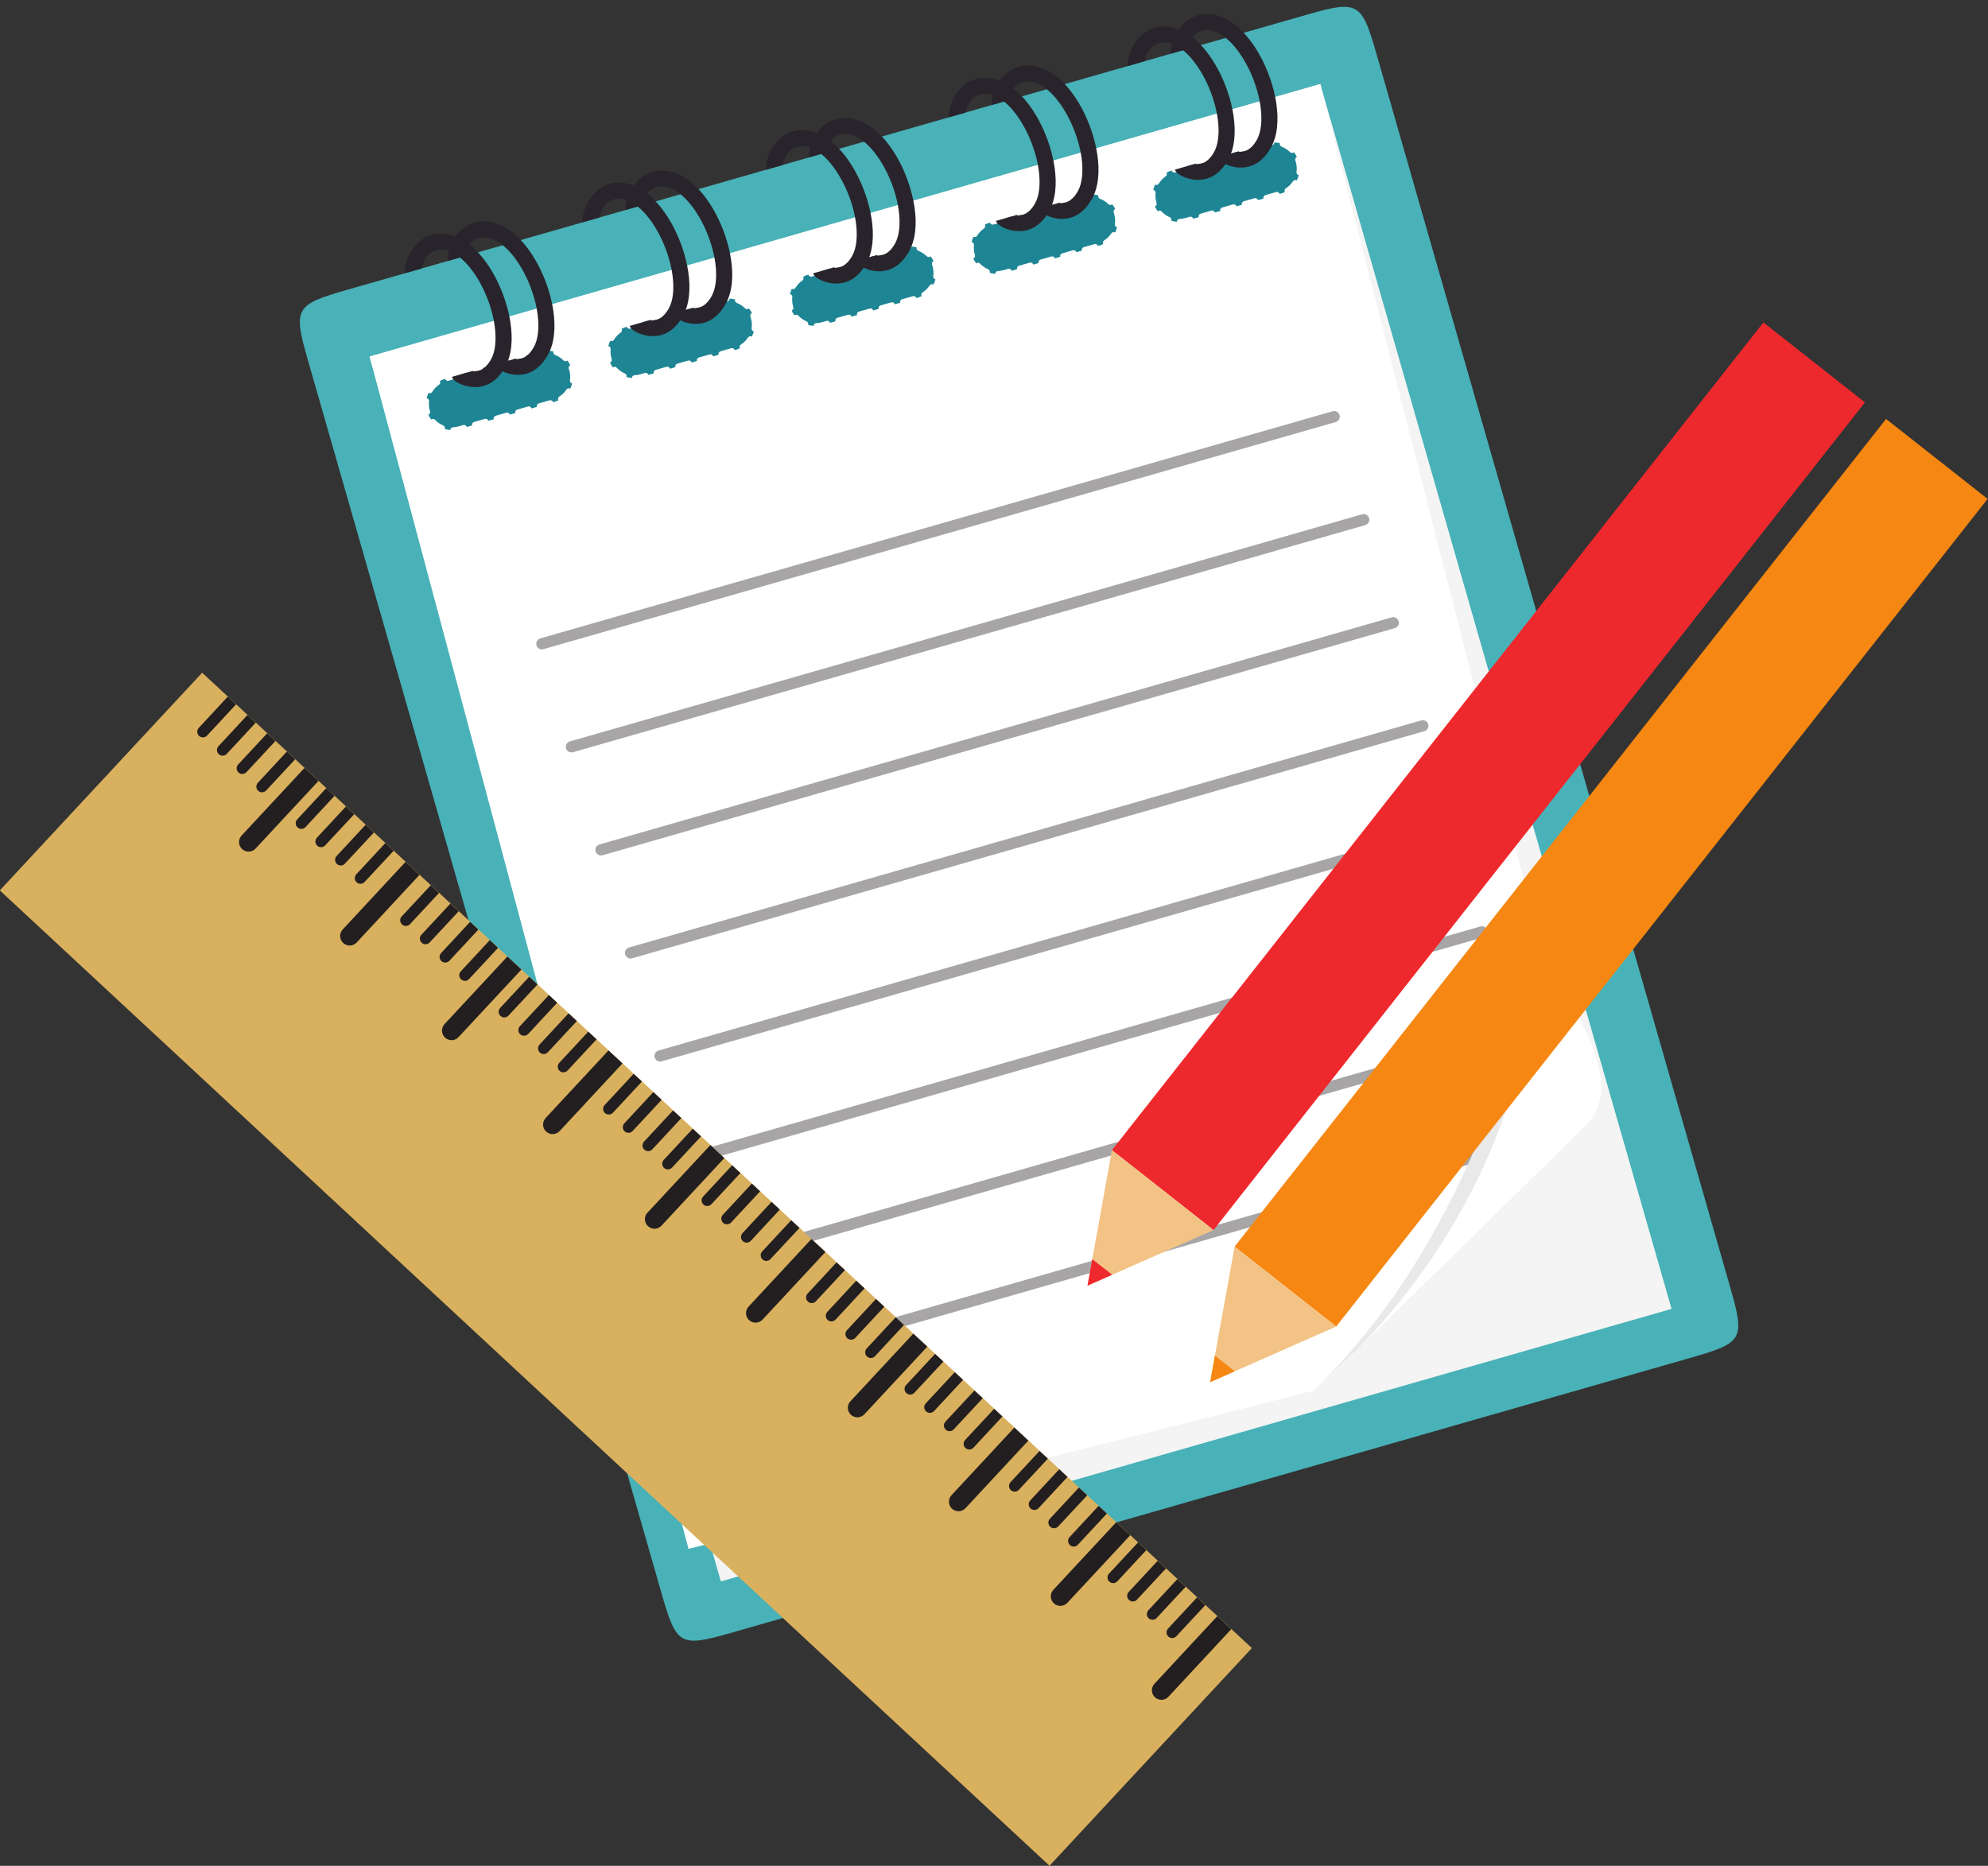 <?xml version="1.0" encoding="UTF-8"?><svg xmlns="http://www.w3.org/2000/svg" xmlns:xlink="http://www.w3.org/1999/xlink" height="332.4" preserveAspectRatio="xMidYMid meet" version="1.0" viewBox="35.6 45.8 354.1 332.4" width="354.1" zoomAndPan="magnify"><rect x="35.6" y="45.8" width="354.1" height="332.4" fill="#333333" stroke="none"/><g><g><path d="M 343.809 275.23 C 346.426 284.355 346.059 285.02 336.938 287.633 L 165.875 336.68 C 156.754 339.293 156.094 338.93 153.477 329.805 L 90.418 109.871 C 87.801 100.746 88.168 100.09 97.289 97.473 L 268.352 48.426 C 277.473 45.812 278.137 46.176 280.75 55.301 L 343.809 275.23" fill="#48b2b8"/></g><g><path d="M 333.336 278.98 L 164 327.531 L 101.434 109.32 L 270.77 60.77 L 333.336 278.98" fill="#f4f4f4"/></g><g><path d="M 318.168 246.207 L 269.637 293.52 L 158.238 321.73 L 101.434 109.32 L 270.77 60.77 L 318.168 246.207" fill="#fff"/></g><g><path d="M 137.484 111.648 C 138.195 114.117 136.766 116.695 134.297 117.406 L 117.43 122.238 C 114.961 122.945 112.383 121.52 111.672 119.051 C 110.965 116.574 112.395 114 114.863 113.289 L 131.73 108.453 C 134.199 107.746 136.777 109.176 137.484 111.648" fill="#1e8594"/></g><g><path d="M 136.484 115.207 C 136.164 115.699 135.734 116.129 135.223 116.449 C 134.988 116.594 134.918 116.902 135.066 117.137 C 135.211 117.371 135.52 117.441 135.754 117.297 C 136.391 116.895 136.922 116.367 137.324 115.754 C 137.473 115.523 137.41 115.215 137.18 115.062 C 136.945 114.91 136.637 114.977 136.484 115.207 Z M 133.496 117.113 L 131.574 117.664 C 131.309 117.742 131.156 118.02 131.23 118.285 C 131.309 118.551 131.586 118.703 131.848 118.629 L 133.773 118.074 C 134.035 118 134.191 117.723 134.113 117.457 C 134.039 117.191 133.762 117.039 133.496 117.113 Z M 129.652 118.219 L 127.727 118.77 C 127.465 118.844 127.309 119.121 127.387 119.387 C 127.461 119.652 127.738 119.805 128.004 119.73 L 129.926 119.18 C 130.191 119.102 130.344 118.824 130.27 118.559 C 130.191 118.293 129.914 118.141 129.652 118.219 Z M 125.805 119.32 L 123.883 119.871 C 123.617 119.945 123.465 120.223 123.539 120.488 C 123.617 120.754 123.895 120.906 124.16 120.832 L 126.082 120.281 C 126.348 120.203 126.5 119.926 126.426 119.66 C 126.348 119.395 126.07 119.242 125.805 119.32 Z M 121.961 120.422 L 120.039 120.973 C 119.773 121.047 119.617 121.324 119.695 121.59 C 119.77 121.855 120.047 122.012 120.312 121.934 L 122.234 121.383 C 122.504 121.305 122.656 121.027 122.578 120.766 C 122.504 120.5 122.227 120.344 121.961 120.422 Z M 118.113 121.523 L 117.293 121.758 C 116.957 121.855 116.621 121.906 116.285 121.918 C 116.012 121.926 115.793 122.156 115.805 122.434 C 115.812 122.711 116.043 122.926 116.32 122.918 C 116.734 122.902 117.152 122.84 117.566 122.723 L 118.391 122.484 C 118.656 122.41 118.809 122.133 118.734 121.867 C 118.656 121.602 118.383 121.449 118.117 121.523 Z M 114.543 121.598 C 113.996 121.367 113.5 121.023 113.094 120.582 C 112.906 120.379 112.59 120.367 112.387 120.555 C 112.184 120.742 112.172 121.059 112.359 121.262 C 112.863 121.809 113.48 122.234 114.156 122.52 C 114.414 122.629 114.707 122.508 114.812 122.254 C 114.918 121.996 114.801 121.703 114.543 121.598 Z M 112.199 119.055 L 112.152 118.91 C 112.043 118.527 111.992 118.141 111.992 117.762 C 111.992 117.605 112 117.449 112.02 117.293 C 112.051 117.02 111.852 116.77 111.578 116.738 C 111.305 116.707 111.055 116.906 111.023 117.18 C 111.004 117.371 110.992 117.566 110.992 117.762 C 110.992 118.234 111.055 118.711 111.191 119.188 L 111.246 119.363 C 111.332 119.629 111.613 119.77 111.879 119.688 C 112.141 119.602 112.281 119.316 112.199 119.055 Z M 112.59 115.617 C 112.895 115.109 113.309 114.668 113.809 114.328 C 114.035 114.176 114.094 113.863 113.938 113.637 C 113.785 113.406 113.473 113.348 113.246 113.504 C 112.625 113.926 112.113 114.473 111.734 115.102 C 111.594 115.336 111.668 115.645 111.906 115.785 C 112.141 115.93 112.449 115.852 112.59 115.617 Z M 115.496 113.629 L 117.422 113.078 C 117.688 113 117.84 112.727 117.766 112.461 C 117.688 112.195 117.41 112.039 117.145 112.117 L 115.223 112.668 C 114.957 112.742 114.805 113.02 114.879 113.285 C 114.957 113.551 115.234 113.703 115.496 113.629 Z M 119.344 112.527 L 121.266 111.977 C 121.531 111.898 121.684 111.621 121.609 111.355 C 121.531 111.09 121.258 110.938 120.988 111.016 L 119.066 111.566 C 118.801 111.641 118.648 111.918 118.727 112.184 C 118.801 112.449 119.078 112.602 119.344 112.527 Z M 123.188 111.426 L 125.109 110.871 C 125.375 110.797 125.531 110.52 125.453 110.254 C 125.379 109.988 125.102 109.836 124.836 109.91 L 122.914 110.461 C 122.648 110.539 122.492 110.816 122.57 111.082 C 122.645 111.348 122.922 111.5 123.188 111.426 Z M 127.035 110.32 L 128.957 109.77 C 129.223 109.695 129.375 109.418 129.301 109.152 C 129.223 108.887 128.945 108.73 128.68 108.809 L 126.758 109.359 C 126.492 109.438 126.34 109.715 126.414 109.98 C 126.492 110.242 126.77 110.398 127.035 110.32 Z M 130.879 109.219 L 131.867 108.938 C 132.152 108.855 132.438 108.805 132.719 108.781 C 132.996 108.762 133.203 108.523 133.184 108.25 C 133.164 107.973 132.922 107.766 132.648 107.785 C 132.297 107.812 131.941 107.875 131.59 107.973 L 130.602 108.258 C 130.336 108.332 130.184 108.609 130.262 108.875 C 130.336 109.141 130.613 109.297 130.879 109.219 Z M 134.473 109.039 C 135.027 109.25 135.539 109.578 135.961 110 C 136.152 110.195 136.473 110.195 136.668 110.004 C 136.863 109.809 136.863 109.492 136.668 109.297 C 136.145 108.77 135.516 108.363 134.824 108.102 C 134.566 108.004 134.277 108.137 134.18 108.395 C 134.082 108.652 134.215 108.941 134.473 109.039 Z M 136.91 111.492 C 136.945 111.59 136.977 111.688 137.008 111.785 C 137.117 112.168 137.168 112.555 137.168 112.934 C 137.168 113.141 137.152 113.348 137.121 113.555 C 137.078 113.824 137.266 114.082 137.539 114.121 C 137.812 114.164 138.066 113.977 138.109 113.703 C 138.148 113.449 138.168 113.191 138.168 112.934 C 138.168 112.461 138.102 111.984 137.969 111.512 C 137.934 111.387 137.891 111.27 137.848 111.148 C 137.754 110.891 137.469 110.758 137.207 110.852 C 136.949 110.945 136.816 111.234 136.91 111.492" fill="#fff"/></g><g><path d="M 169.84 102.371 C 170.547 104.844 169.121 107.422 166.648 108.129 L 149.781 112.965 C 147.312 113.676 144.734 112.242 144.027 109.773 C 143.316 107.301 144.746 104.727 147.219 104.016 L 164.082 99.18 C 166.555 98.473 169.133 99.898 169.84 102.371" fill="#1e8594"/></g><g><path d="M 168.84 105.93 C 168.516 106.426 168.09 106.852 167.574 107.172 C 167.344 107.316 167.27 107.625 167.418 107.859 C 167.566 108.094 167.875 108.164 168.109 108.02 C 168.742 107.617 169.277 107.09 169.676 106.477 C 169.828 106.246 169.762 105.938 169.531 105.785 C 169.301 105.633 168.992 105.699 168.84 105.93 Z M 165.848 107.836 L 163.926 108.387 C 163.66 108.465 163.508 108.738 163.582 109.004 C 163.66 109.27 163.938 109.426 164.203 109.348 L 166.125 108.797 C 166.391 108.723 166.543 108.445 166.469 108.18 C 166.391 107.914 166.113 107.758 165.848 107.836 Z M 162.004 108.938 L 160.082 109.488 C 159.816 109.566 159.66 109.844 159.738 110.109 C 159.812 110.371 160.09 110.527 160.355 110.449 L 162.277 109.898 C 162.547 109.824 162.699 109.547 162.621 109.281 C 162.547 109.016 162.27 108.863 162.004 108.938 Z M 158.16 110.039 L 156.234 110.594 C 155.973 110.668 155.816 110.945 155.895 111.211 C 155.969 111.477 156.246 111.629 156.512 111.555 L 158.434 111.004 C 158.699 110.926 158.852 110.648 158.777 110.383 C 158.699 110.117 158.426 109.965 158.16 110.039 Z M 154.312 111.145 L 152.391 111.695 C 152.125 111.77 151.973 112.047 152.047 112.312 C 152.125 112.578 152.402 112.73 152.668 112.656 L 154.59 112.105 C 154.855 112.027 155.008 111.75 154.934 111.484 C 154.855 111.223 154.578 111.066 154.312 111.145 Z M 150.469 112.246 L 149.645 112.48 C 149.309 112.578 148.973 112.629 148.641 112.641 C 148.363 112.648 148.148 112.883 148.156 113.156 C 148.164 113.434 148.398 113.648 148.676 113.641 C 149.086 113.625 149.508 113.562 149.922 113.441 L 150.742 113.207 C 151.008 113.133 151.164 112.855 151.086 112.59 C 151.012 112.324 150.734 112.172 150.469 112.246 Z M 146.898 112.32 C 146.348 112.094 145.852 111.746 145.445 111.305 C 145.258 111.102 144.941 111.09 144.738 111.277 C 144.535 111.465 144.523 111.781 144.711 111.984 C 145.215 112.531 145.832 112.961 146.512 113.242 C 146.766 113.352 147.059 113.23 147.164 112.977 C 147.273 112.723 147.152 112.43 146.898 112.32 Z M 144.551 109.777 L 144.508 109.637 C 144.398 109.25 144.344 108.863 144.344 108.484 C 144.344 108.328 144.355 108.172 144.371 108.016 C 144.402 107.742 144.207 107.492 143.934 107.461 C 143.656 107.43 143.41 107.629 143.379 107.902 C 143.355 108.094 143.344 108.289 143.344 108.484 C 143.344 108.957 143.41 109.438 143.547 109.91 L 143.602 110.09 C 143.688 110.352 143.969 110.492 144.23 110.41 C 144.492 110.324 144.637 110.039 144.551 109.777 Z M 144.945 106.34 C 145.25 105.836 145.664 105.395 146.16 105.055 C 146.391 104.898 146.449 104.586 146.293 104.359 C 146.137 104.133 145.828 104.07 145.598 104.227 C 144.98 104.648 144.469 105.195 144.09 105.824 C 143.945 106.059 144.023 106.367 144.258 106.508 C 144.496 106.652 144.801 106.574 144.945 106.34 Z M 147.852 104.355 L 149.773 103.801 C 150.039 103.727 150.195 103.449 150.117 103.184 C 150.043 102.918 149.766 102.766 149.5 102.84 L 147.578 103.391 C 147.312 103.469 147.156 103.746 147.234 104.012 C 147.309 104.277 147.586 104.43 147.852 104.355 Z M 151.699 103.25 L 153.621 102.699 C 153.887 102.621 154.039 102.348 153.965 102.082 C 153.887 101.816 153.609 101.66 153.344 101.738 L 151.422 102.289 C 151.156 102.363 151.004 102.641 151.078 102.906 C 151.156 103.172 151.434 103.328 151.699 103.25 Z M 155.543 102.148 L 157.465 101.598 C 157.73 101.52 157.883 101.242 157.809 100.977 C 157.73 100.715 157.453 100.559 157.188 100.637 L 155.266 101.188 C 155.004 101.262 154.848 101.539 154.926 101.805 C 155 102.07 155.277 102.223 155.543 102.148 Z M 159.387 101.047 L 161.309 100.492 C 161.574 100.418 161.73 100.141 161.652 99.875 C 161.578 99.609 161.301 99.457 161.035 99.531 L 159.113 100.086 C 158.848 100.16 158.691 100.438 158.77 100.703 C 158.844 100.969 159.121 101.121 159.387 101.047 Z M 163.234 99.941 L 164.219 99.66 C 164.504 99.578 164.789 99.527 165.074 99.508 C 165.348 99.488 165.559 99.246 165.535 98.973 C 165.516 98.699 165.277 98.492 165.004 98.512 C 164.648 98.535 164.297 98.598 163.945 98.699 L 162.957 98.98 C 162.691 99.059 162.539 99.336 162.613 99.602 C 162.691 99.867 162.969 100.02 163.234 99.941 Z M 166.824 99.766 C 167.383 99.973 167.891 100.301 168.312 100.727 C 168.508 100.922 168.824 100.922 169.02 100.727 C 169.219 100.531 169.219 100.215 169.023 100.02 C 168.5 99.492 167.867 99.09 167.18 98.828 C 166.922 98.73 166.633 98.859 166.535 99.117 C 166.438 99.379 166.566 99.664 166.824 99.762 Z M 169.266 102.219 C 169.301 102.312 169.332 102.41 169.359 102.508 C 169.469 102.891 169.52 103.277 169.52 103.656 C 169.52 103.863 169.504 104.07 169.473 104.277 C 169.434 104.551 169.621 104.805 169.895 104.844 C 170.164 104.887 170.422 104.699 170.465 104.426 C 170.5 104.172 170.52 103.914 170.52 103.656 C 170.52 103.184 170.457 102.707 170.32 102.234 C 170.285 102.109 170.246 101.992 170.203 101.875 C 170.109 101.613 169.82 101.48 169.562 101.578 C 169.305 101.672 169.172 101.961 169.266 102.219" fill="#fff"/></g><g><path d="M 202.191 93.094 C 202.902 95.566 201.473 98.145 199 98.855 L 182.137 103.688 C 179.664 104.395 177.09 102.969 176.379 100.496 C 175.672 98.023 177.098 95.445 179.57 94.738 L 196.438 89.902 C 198.906 89.195 201.484 90.621 202.191 93.094" fill="#1e8594"/></g><g><path d="M 201.195 96.652 C 200.871 97.148 200.441 97.574 199.93 97.895 C 199.695 98.043 199.629 98.352 199.773 98.586 C 199.922 98.82 200.23 98.891 200.465 98.742 C 201.102 98.344 201.633 97.812 202.031 97.199 C 202.184 96.969 202.117 96.66 201.887 96.508 C 201.656 96.355 201.344 96.422 201.195 96.652 Z M 198.203 98.562 L 196.281 99.113 C 196.016 99.188 195.863 99.465 195.938 99.73 C 196.016 99.996 196.293 100.148 196.559 100.074 L 198.48 99.523 C 198.746 99.445 198.898 99.172 198.824 98.902 C 198.746 98.641 198.469 98.484 198.203 98.562 Z M 194.359 99.664 L 192.438 100.215 C 192.172 100.289 192.02 100.566 192.094 100.832 C 192.172 101.098 192.445 101.254 192.715 101.176 L 194.637 100.625 C 194.902 100.547 195.055 100.27 194.977 100.008 C 194.902 99.742 194.625 99.586 194.359 99.664 Z M 190.516 100.766 L 188.594 101.316 C 188.324 101.395 188.172 101.668 188.25 101.934 C 188.324 102.199 188.602 102.355 188.867 102.277 L 190.789 101.727 C 191.055 101.652 191.211 101.375 191.133 101.109 C 191.059 100.844 190.781 100.688 190.516 100.766 Z M 186.668 101.867 L 184.746 102.418 C 184.48 102.496 184.328 102.77 184.402 103.035 C 184.48 103.301 184.758 103.457 185.023 103.379 L 186.945 102.828 C 187.211 102.754 187.363 102.477 187.289 102.211 C 187.211 101.945 186.934 101.793 186.668 101.867 Z M 182.824 102.969 L 182 103.207 C 181.664 103.305 181.328 103.355 180.996 103.367 C 180.719 103.375 180.504 103.605 180.512 103.883 C 180.523 104.16 180.754 104.375 181.031 104.367 C 181.441 104.352 181.859 104.285 182.273 104.168 L 183.102 103.93 C 183.363 103.855 183.52 103.578 183.441 103.312 C 183.367 103.047 183.09 102.895 182.824 102.969 Z M 179.254 103.047 C 178.703 102.816 178.207 102.473 177.801 102.031 C 177.613 101.828 177.297 101.816 177.094 102.004 C 176.891 102.191 176.879 102.508 177.066 102.711 C 177.57 103.258 178.188 103.688 178.867 103.969 C 179.121 104.074 179.414 103.957 179.523 103.699 C 179.629 103.445 179.508 103.152 179.254 103.047 Z M 176.906 100.504 L 176.859 100.359 C 176.75 99.977 176.695 99.59 176.695 99.211 C 176.695 99.055 176.707 98.898 176.723 98.742 C 176.754 98.469 176.559 98.223 176.285 98.188 C 176.008 98.156 175.762 98.355 175.73 98.629 C 175.707 98.82 175.695 99.016 175.695 99.211 C 175.695 99.68 175.762 100.16 175.898 100.633 L 175.953 100.816 C 176.039 101.078 176.32 101.223 176.586 101.137 C 176.848 101.051 176.988 100.77 176.906 100.504 Z M 177.297 97.066 C 177.602 96.562 178.012 96.117 178.512 95.777 C 178.738 95.621 178.801 95.312 178.645 95.086 C 178.488 94.855 178.176 94.797 177.949 94.953 C 177.328 95.375 176.816 95.922 176.438 96.551 C 176.297 96.785 176.371 97.094 176.609 97.234 C 176.848 97.379 177.152 97.305 177.297 97.066 Z M 180.203 95.078 L 182.125 94.527 C 182.391 94.449 182.543 94.172 182.469 93.906 C 182.391 93.645 182.113 93.488 181.848 93.566 L 179.926 94.117 C 179.66 94.191 179.508 94.469 179.582 94.734 C 179.66 95 179.938 95.152 180.203 95.078 Z M 184.047 93.977 L 185.969 93.426 C 186.234 93.348 186.387 93.07 186.312 92.805 C 186.234 92.539 185.961 92.387 185.695 92.461 L 183.77 93.016 C 183.508 93.09 183.352 93.367 183.43 93.633 C 183.504 93.898 183.781 94.051 184.047 93.977 Z M 187.891 92.871 L 189.812 92.32 C 190.078 92.246 190.234 91.969 190.156 91.703 C 190.082 91.438 189.805 91.285 189.539 91.359 L 187.617 91.91 C 187.352 91.988 187.195 92.266 187.273 92.531 C 187.348 92.797 187.625 92.949 187.891 92.871 Z M 191.738 91.77 L 193.66 91.219 C 193.926 91.145 194.078 90.867 194.004 90.602 C 193.926 90.336 193.648 90.184 193.383 90.258 L 191.461 90.809 C 191.195 90.887 191.043 91.16 191.117 91.43 C 191.195 91.691 191.473 91.848 191.738 91.77 Z M 195.582 90.668 L 196.574 90.387 C 196.859 90.305 197.141 90.254 197.426 90.23 C 197.699 90.211 197.906 89.973 197.887 89.695 C 197.867 89.422 197.629 89.215 197.352 89.234 C 197 89.262 196.648 89.324 196.297 89.422 L 195.309 89.707 C 195.039 89.781 194.887 90.059 194.965 90.324 C 195.039 90.59 195.316 90.746 195.582 90.668 Z M 199.176 90.484 C 199.734 90.695 200.242 91.023 200.664 91.445 C 200.859 91.641 201.176 91.641 201.371 91.445 C 201.566 91.254 201.566 90.934 201.375 90.738 C 200.848 90.215 200.219 89.809 199.527 89.551 C 199.27 89.453 198.98 89.582 198.883 89.844 C 198.785 90.102 198.918 90.391 199.176 90.484 Z M 201.617 92.938 C 201.652 93.035 201.684 93.133 201.715 93.23 C 201.82 93.613 201.875 94 201.875 94.379 C 201.875 94.586 201.859 94.797 201.828 94.996 C 201.785 95.27 201.973 95.527 202.246 95.566 C 202.52 95.609 202.773 95.422 202.816 95.148 C 202.855 94.895 202.875 94.637 202.875 94.379 C 202.875 93.906 202.809 93.43 202.676 92.953 C 202.641 92.832 202.598 92.711 202.555 92.594 C 202.461 92.336 202.172 92.199 201.914 92.297 C 201.656 92.391 201.523 92.68 201.617 92.938" fill="#fff"/></g><g><path d="M 234.547 83.816 C 235.254 86.289 233.824 88.867 231.355 89.574 L 214.488 94.41 C 212.02 95.117 209.441 93.691 208.73 91.223 C 208.023 88.746 209.453 86.172 211.922 85.465 L 228.789 80.629 C 231.262 79.922 233.84 81.348 234.547 83.816" fill="#1e8594"/></g><g><path d="M 233.547 87.379 C 233.227 87.871 232.797 88.297 232.285 88.617 C 232.051 88.766 231.98 89.074 232.129 89.309 C 232.273 89.539 232.586 89.609 232.816 89.465 C 233.453 89.066 233.984 88.535 234.383 87.926 C 234.535 87.691 234.469 87.383 234.238 87.23 C 234.008 87.078 233.699 87.145 233.547 87.379 Z M 230.559 89.285 L 228.637 89.836 C 228.371 89.91 228.219 90.188 228.293 90.453 C 228.367 90.719 228.645 90.871 228.91 90.797 L 230.836 90.246 C 231.098 90.168 231.254 89.891 231.176 89.629 C 231.102 89.359 230.824 89.207 230.559 89.285 Z M 226.715 90.387 L 224.789 90.938 C 224.523 91.016 224.371 91.289 224.449 91.555 C 224.523 91.82 224.801 91.977 225.066 91.898 L 226.988 91.348 C 227.254 91.27 227.406 90.996 227.332 90.73 C 227.254 90.465 226.98 90.309 226.715 90.387 Z M 222.867 91.488 L 220.945 92.039 C 220.68 92.117 220.527 92.395 220.602 92.66 C 220.68 92.926 220.957 93.078 221.223 93.004 L 223.145 92.449 C 223.41 92.375 223.562 92.098 223.488 91.832 C 223.41 91.566 223.133 91.41 222.867 91.488 Z M 219.023 92.59 L 217.102 93.145 C 216.836 93.219 216.684 93.496 216.758 93.762 C 216.836 94.027 217.109 94.18 217.375 94.105 L 219.301 93.555 C 219.562 93.477 219.719 93.199 219.641 92.934 C 219.566 92.668 219.289 92.516 219.023 92.59 Z M 215.18 93.695 L 214.352 93.93 C 214.016 94.027 213.68 94.078 213.348 94.09 C 213.074 94.098 212.855 94.328 212.867 94.605 C 212.875 94.883 213.105 95.098 213.383 95.09 C 213.797 95.074 214.215 95.012 214.625 94.895 L 215.453 94.656 C 215.719 94.578 215.871 94.301 215.797 94.035 C 215.719 93.77 215.441 93.617 215.18 93.695 Z M 211.605 93.77 C 211.059 93.539 210.562 93.195 210.152 92.758 C 209.965 92.555 209.648 92.539 209.445 92.73 C 209.246 92.914 209.234 93.234 209.422 93.438 C 209.926 93.98 210.543 94.41 211.223 94.691 C 211.477 94.801 211.77 94.68 211.875 94.426 C 211.98 94.172 211.863 93.879 211.605 93.77 Z M 209.258 91.23 L 209.215 91.082 C 209.102 90.699 209.051 90.312 209.051 89.934 C 209.051 89.777 209.059 89.621 209.078 89.469 C 209.109 89.191 208.91 88.945 208.637 88.914 C 208.363 88.883 208.113 89.078 208.086 89.355 C 208.062 89.547 208.051 89.738 208.051 89.934 C 208.051 90.406 208.117 90.883 208.254 91.359 L 208.309 91.539 C 208.395 91.801 208.676 91.945 208.938 91.859 C 209.199 91.773 209.344 91.492 209.258 91.23 Z M 209.648 87.789 C 209.953 87.285 210.367 86.844 210.863 86.504 C 211.094 86.348 211.152 86.035 210.996 85.809 C 210.84 85.578 210.531 85.52 210.301 85.676 C 209.684 86.098 209.172 86.645 208.793 87.273 C 208.648 87.512 208.727 87.816 208.965 87.961 C 209.199 88.102 209.508 88.027 209.648 87.789 Z M 212.555 85.801 L 214.477 85.25 C 214.742 85.176 214.895 84.898 214.82 84.633 C 214.742 84.367 214.469 84.211 214.203 84.289 L 212.281 84.84 C 212.016 84.914 211.859 85.191 211.938 85.461 C 212.012 85.723 212.289 85.879 212.555 85.801 Z M 216.398 84.699 L 218.324 84.148 C 218.59 84.07 218.742 83.797 218.664 83.527 C 218.59 83.266 218.312 83.109 218.047 83.188 L 216.125 83.738 C 215.859 83.812 215.707 84.09 215.781 84.355 C 215.859 84.621 216.137 84.773 216.398 84.699 Z M 220.246 83.598 L 222.168 83.047 C 222.434 82.969 222.586 82.691 222.512 82.426 C 222.434 82.16 222.156 82.008 221.891 82.086 L 219.969 82.637 C 219.703 82.711 219.551 82.988 219.629 83.254 C 219.703 83.52 219.98 83.672 220.246 83.598 Z M 224.09 82.492 L 226.012 81.941 C 226.277 81.867 226.434 81.59 226.355 81.324 C 226.277 81.059 226.004 80.906 225.738 80.98 L 223.816 81.531 C 223.551 81.609 223.395 81.887 223.473 82.152 C 223.547 82.414 223.824 82.57 224.09 82.492 Z M 227.934 81.391 L 228.926 81.105 C 229.211 81.027 229.496 80.977 229.777 80.953 C 230.051 80.938 230.258 80.695 230.238 80.422 C 230.219 80.145 229.98 79.938 229.703 79.961 C 229.355 79.984 229 80.047 228.648 80.145 L 227.66 80.43 C 227.395 80.504 227.238 80.781 227.316 81.047 C 227.395 81.312 227.672 81.469 227.934 81.391 Z M 231.527 81.211 C 232.086 81.422 232.598 81.746 233.02 82.172 C 233.215 82.367 233.531 82.367 233.727 82.172 C 233.922 81.977 233.922 81.66 233.727 81.465 C 233.203 80.938 232.57 80.531 231.879 80.273 C 231.621 80.176 231.332 80.309 231.234 80.566 C 231.141 80.824 231.27 81.113 231.527 81.211 Z M 233.969 83.66 C 234.004 83.758 234.035 83.855 234.066 83.953 C 234.176 84.336 234.227 84.723 234.227 85.102 C 234.227 85.312 234.211 85.52 234.18 85.723 C 234.141 85.996 234.328 86.25 234.602 86.289 C 234.871 86.332 235.129 86.145 235.168 85.871 C 235.207 85.617 235.227 85.359 235.227 85.102 C 235.227 84.633 235.16 84.152 235.027 83.68 C 234.992 83.555 234.953 83.438 234.91 83.316 C 234.812 83.059 234.527 82.926 234.266 83.02 C 234.008 83.117 233.875 83.402 233.969 83.66" fill="#fff"/></g><g><path d="M 266.898 74.543 C 267.605 77.016 266.18 79.594 263.707 80.301 L 246.844 85.137 C 244.371 85.844 241.793 84.414 241.086 81.941 C 240.379 79.473 241.805 76.895 244.277 76.188 L 261.141 71.355 C 263.613 70.645 266.191 72.07 266.898 74.543" fill="#1e8594"/></g><g><path d="M 265.898 78.102 C 265.574 78.598 265.148 79.023 264.637 79.344 C 264.402 79.488 264.332 79.801 264.48 80.031 C 264.625 80.266 264.934 80.336 265.168 80.191 C 265.805 79.789 266.336 79.262 266.734 78.648 C 266.887 78.418 266.82 78.109 266.59 77.957 C 266.359 77.805 266.051 77.871 265.898 78.102 Z M 262.91 80.008 L 260.988 80.559 C 260.723 80.637 260.566 80.914 260.645 81.18 C 260.719 81.445 260.996 81.598 261.262 81.52 L 263.184 80.973 C 263.449 80.895 263.605 80.617 263.527 80.352 C 263.449 80.086 263.176 79.934 262.91 80.008 Z M 259.062 81.109 L 257.141 81.66 C 256.875 81.738 256.723 82.016 256.797 82.281 C 256.875 82.547 257.152 82.699 257.418 82.621 L 259.34 82.074 C 259.605 81.996 259.758 81.719 259.684 81.453 C 259.605 81.188 259.328 81.035 259.062 81.109 Z M 255.219 82.215 L 253.297 82.766 C 253.031 82.84 252.879 83.117 252.953 83.383 C 253.027 83.648 253.305 83.801 253.57 83.727 L 255.492 83.176 C 255.762 83.098 255.914 82.82 255.836 82.555 C 255.762 82.289 255.484 82.137 255.219 82.215 Z M 251.375 83.316 L 249.449 83.867 C 249.188 83.941 249.031 84.219 249.109 84.484 C 249.184 84.75 249.461 84.902 249.727 84.828 L 251.648 84.277 C 251.914 84.199 252.066 83.926 251.992 83.656 C 251.914 83.395 251.641 83.238 251.375 83.316 Z M 247.527 84.418 L 246.703 84.652 C 246.367 84.75 246.031 84.801 245.699 84.812 C 245.422 84.82 245.207 85.055 245.215 85.328 C 245.227 85.605 245.457 85.82 245.734 85.812 C 246.148 85.797 246.566 85.734 246.98 85.613 L 247.805 85.379 C 248.07 85.305 248.223 85.027 248.148 84.762 C 248.07 84.496 247.793 84.344 247.527 84.418 Z M 243.957 84.492 C 243.41 84.266 242.91 83.918 242.504 83.48 C 242.316 83.277 242 83.266 241.801 83.449 C 241.598 83.641 241.586 83.953 241.77 84.156 C 242.277 84.703 242.891 85.133 243.57 85.414 C 243.824 85.523 244.117 85.402 244.227 85.148 C 244.332 84.895 244.211 84.602 243.957 84.492 Z M 241.609 81.953 L 241.566 81.805 C 241.457 81.422 241.402 81.035 241.402 80.66 C 241.402 80.5 241.414 80.344 241.43 80.188 C 241.461 79.914 241.266 79.664 240.992 79.637 C 240.715 79.605 240.469 79.801 240.438 80.074 C 240.414 80.27 240.402 80.461 240.402 80.66 C 240.402 81.129 240.469 81.605 240.605 82.078 L 240.66 82.262 C 240.746 82.523 241.027 82.668 241.289 82.582 C 241.555 82.496 241.695 82.215 241.609 81.949 Z M 242.004 78.512 C 242.309 78.008 242.723 77.566 243.219 77.227 C 243.449 77.07 243.508 76.758 243.352 76.531 C 243.195 76.305 242.887 76.242 242.656 76.398 C 242.035 76.82 241.523 77.367 241.148 77.996 C 241.004 78.23 241.078 78.539 241.316 78.684 C 241.555 78.824 241.859 78.746 242.004 78.512 Z M 244.91 76.523 L 246.832 75.973 C 247.098 75.898 247.25 75.621 247.176 75.355 C 247.098 75.09 246.824 74.938 246.559 75.012 L 244.633 75.562 C 244.367 75.641 244.215 75.914 244.289 76.18 C 244.367 76.445 244.645 76.602 244.91 76.523 Z M 248.754 75.422 L 250.68 74.871 C 250.941 74.797 251.098 74.52 251.02 74.254 C 250.945 73.988 250.668 73.836 250.402 73.91 L 248.48 74.461 C 248.215 74.535 248.062 74.812 248.137 75.078 C 248.215 75.344 248.488 75.496 248.754 75.422 Z M 252.602 74.32 L 254.523 73.77 C 254.789 73.691 254.941 73.414 254.867 73.152 C 254.789 72.887 254.512 72.73 254.246 72.809 L 252.324 73.359 C 252.059 73.434 251.906 73.711 251.98 73.977 C 252.059 74.242 252.336 74.395 252.602 74.32 Z M 256.445 73.219 L 258.367 72.668 C 258.633 72.594 258.785 72.316 258.711 72.051 C 258.637 71.785 258.359 71.629 258.094 71.707 L 256.172 72.258 C 255.906 72.336 255.75 72.609 255.828 72.875 C 255.902 73.141 256.18 73.297 256.445 73.219 Z M 260.289 72.117 L 261.277 71.836 C 261.566 71.754 261.852 71.703 262.133 71.68 C 262.406 71.66 262.613 71.422 262.598 71.145 C 262.574 70.871 262.336 70.664 262.059 70.684 C 261.711 70.711 261.355 70.77 261.004 70.871 L 260.016 71.156 C 259.75 71.23 259.598 71.508 259.672 71.773 C 259.746 72.039 260.023 72.191 260.289 72.117 Z M 263.883 71.934 C 264.441 72.145 264.949 72.473 265.371 72.895 C 265.566 73.094 265.883 73.094 266.078 72.898 C 266.273 72.703 266.277 72.387 266.082 72.191 C 265.559 71.664 264.926 71.258 264.234 71 C 263.977 70.902 263.688 71.031 263.594 71.289 C 263.496 71.551 263.625 71.84 263.883 71.938 Z M 266.324 74.391 C 266.359 74.484 266.391 74.582 266.418 74.68 C 266.527 75.062 266.578 75.449 266.578 75.824 C 266.578 76.035 266.562 76.242 266.531 76.449 C 266.492 76.723 266.68 76.977 266.953 77.016 C 267.227 77.059 267.48 76.871 267.523 76.598 C 267.559 76.344 267.578 76.086 267.578 75.824 C 267.578 75.355 267.516 74.879 267.379 74.406 C 267.344 74.281 267.305 74.16 267.262 74.047 C 267.168 73.785 266.879 73.652 266.621 73.746 C 266.359 73.844 266.23 74.129 266.324 74.391" fill="#fff"/></g><g><path d="M 132.398 161.449 L 273.512 120.988 C 274.043 120.84 274.352 120.285 274.199 119.754 C 274.047 119.223 273.492 118.914 272.961 119.066 L 131.844 159.527 C 131.316 159.68 131.008 160.234 131.16 160.766 C 131.312 161.297 131.867 161.605 132.398 161.449" fill="#a7a5a6"/></g><g><path d="M 137.66 179.809 L 278.773 139.348 C 279.305 139.191 279.613 138.641 279.461 138.109 C 279.309 137.578 278.754 137.27 278.223 137.422 L 137.109 177.883 C 136.578 178.035 136.27 178.59 136.422 179.121 C 136.574 179.652 137.129 179.961 137.66 179.809" fill="#a7a5a6"/></g><g><path d="M 142.922 198.164 L 284.039 157.703 C 284.57 157.551 284.875 156.996 284.723 156.465 C 284.57 155.938 284.02 155.629 283.488 155.781 L 142.371 196.242 C 141.84 196.395 141.535 196.949 141.688 197.48 C 141.84 198.008 142.391 198.316 142.922 198.164" fill="#a7a5a6"/></g><g><path d="M 148.188 216.52 L 289.301 176.062 C 289.832 175.91 290.141 175.355 289.988 174.824 C 289.836 174.297 289.281 173.988 288.75 174.141 L 147.637 214.598 C 147.105 214.75 146.801 215.305 146.949 215.836 C 147.102 216.367 147.656 216.676 148.188 216.52" fill="#a7a5a6"/></g><g><path d="M 153.449 234.879 L 294.566 194.418 C 295.094 194.266 295.402 193.711 295.25 193.18 C 295.098 192.648 294.543 192.344 294.012 192.496 L 152.898 232.953 C 152.367 233.105 152.062 233.66 152.215 234.191 C 152.367 234.723 152.918 235.027 153.449 234.879" fill="#a7a5a6"/></g><g><path d="M 158.715 253.234 L 299.828 212.773 C 300.359 212.621 300.664 212.066 300.516 211.535 C 300.363 211.008 299.809 210.699 299.277 210.852 L 158.16 251.312 C 157.633 251.465 157.324 252.02 157.477 252.551 C 157.629 253.078 158.184 253.387 158.715 253.234" fill="#a7a5a6"/></g><g><path d="M 163.977 271.594 L 305.09 231.133 C 305.621 230.98 305.93 230.426 305.777 229.895 C 305.625 229.363 305.07 229.059 304.539 229.211 L 163.426 269.668 C 162.895 269.82 162.586 270.375 162.738 270.906 C 162.891 271.438 163.445 271.742 163.977 271.594" fill="#a7a5a6"/></g><g><path d="M 169.238 289.949 L 310.355 249.488 C 310.887 249.336 311.191 248.781 311.039 248.25 C 310.887 247.723 310.336 247.414 309.805 247.566 L 168.688 288.027 C 168.156 288.18 167.852 288.734 168.004 289.266 C 168.156 289.793 168.707 290.102 169.238 289.949" fill="#a7a5a6"/></g><g><path d="M 121.758 114.555 C 121.645 114.586 121.527 114.613 121.406 114.645 C 118.98 115.16 116.34 113.895 116.098 112.938 L 119.879 111.855 C 119.879 111.855 119.629 112.105 120.832 111.836 C 121.641 111.656 122.398 110.98 123.047 109.848 C 124.641 107.051 123.852 101.254 121.207 96.363 C 119.227 92.703 116.695 90.434 114.441 90.297 C 111.266 90.105 110.738 93.469 110.715 93.621 L 107.703 94.484 C 107.598 91.633 109.996 87.152 114.617 87.438 C 117.914 87.641 121.234 90.395 123.727 95.004 C 126.324 99.805 127.996 106.941 125.535 111.27 C 124.539 113.016 123.27 114.117 121.758 114.555" fill="#29242c"/></g><g><path d="M 129.383 112.367 C 129.27 112.398 129.152 112.43 129.031 112.453 C 126.605 112.973 124.352 111.75 123.84 110.992 C 123.84 110.992 124.273 110.594 124.965 110.395 C 125.652 110.199 127.504 109.664 127.504 109.664 C 127.504 109.672 127.254 109.918 128.453 109.648 C 129.266 109.473 130.023 108.797 130.672 107.66 C 132.266 104.859 131.477 99.062 128.832 94.18 C 126.852 90.52 124.32 88.246 122.066 88.109 C 118.895 87.914 118.359 91.285 118.34 91.438 L 115.328 92.301 C 115.223 89.441 117.621 84.965 122.242 85.25 C 125.539 85.453 128.859 88.211 131.352 92.816 C 133.949 97.613 135.621 104.754 133.16 109.078 C 132.164 110.828 130.895 111.934 129.383 112.367" fill="#29242c"/></g><g><path d="M 153.426 105.473 C 153.309 105.508 153.191 105.535 153.074 105.562 C 150.648 106.078 148.008 104.812 147.762 103.859 L 151.543 102.773 C 151.547 102.773 151.293 103.023 152.496 102.758 C 153.305 102.578 154.066 101.902 154.711 100.77 C 156.309 97.969 155.516 92.172 152.871 87.285 C 150.891 83.625 148.359 81.355 146.105 81.215 C 142.934 81.023 142.402 84.391 142.379 84.543 L 139.367 85.406 C 139.262 82.555 141.66 78.07 146.281 78.355 C 149.578 78.562 152.898 81.316 155.391 85.926 C 157.988 90.727 159.664 97.859 157.199 102.188 C 156.203 103.938 154.938 105.039 153.426 105.473" fill="#29242c"/></g><g><path d="M 161.047 103.289 C 160.934 103.32 160.816 103.352 160.699 103.379 C 158.273 103.895 156.016 102.672 155.504 101.91 C 155.504 101.91 155.938 101.516 156.629 101.316 C 157.316 101.121 159.168 100.59 159.168 100.59 C 159.172 100.59 158.918 100.84 160.117 100.57 C 160.93 100.395 161.688 99.719 162.336 98.586 C 163.934 95.781 163.141 89.984 160.496 85.102 C 158.516 81.438 155.984 79.168 153.73 79.031 C 150.559 78.836 150.027 82.203 150.004 82.359 L 146.992 83.223 C 146.887 80.363 149.285 75.887 153.906 76.176 C 157.203 76.371 160.523 79.133 163.016 83.738 C 165.613 88.539 167.289 95.676 164.824 100.004 C 163.828 101.754 162.559 102.855 161.047 103.289" fill="#29242c"/></g><g><path d="M 186.094 96.105 C 185.98 96.141 185.859 96.168 185.742 96.195 C 183.316 96.715 180.676 95.445 180.434 94.492 L 184.215 93.406 C 184.215 93.406 183.961 93.656 185.164 93.391 C 185.973 93.211 186.734 92.539 187.383 91.402 C 188.977 88.602 188.188 82.805 185.543 77.922 C 183.562 74.258 181.031 71.988 178.777 71.852 C 175.602 71.656 175.07 75.023 175.051 75.18 L 172.035 76.039 C 171.934 73.184 174.332 68.703 178.949 68.988 C 182.25 69.191 185.57 71.949 188.062 76.559 C 190.66 81.355 192.332 88.492 189.871 92.82 C 188.875 94.57 187.605 95.676 186.094 96.105" fill="#29242c"/></g><g><path d="M 193.719 93.922 C 193.602 93.953 193.484 93.984 193.367 94.008 C 190.941 94.523 188.688 93.305 188.172 92.547 C 188.172 92.547 188.609 92.145 189.297 91.953 C 189.984 91.754 191.84 91.223 191.84 91.223 C 191.84 91.223 191.586 91.473 192.789 91.203 C 193.598 91.027 194.359 90.352 195.008 89.219 C 196.602 86.414 195.812 80.617 193.164 75.734 C 191.188 72.07 188.656 69.805 186.398 69.664 C 183.227 69.469 182.695 72.84 182.676 72.988 L 179.664 73.855 C 179.559 70.996 181.957 66.52 186.574 66.805 C 189.871 67.008 193.195 69.766 195.688 74.371 C 198.281 79.172 199.957 86.309 197.492 90.637 C 196.496 92.387 195.23 93.488 193.719 93.922" fill="#29242c"/></g><g><path d="M 218.66 86.77 C 218.547 86.805 218.43 86.832 218.312 86.859 C 215.887 87.375 213.242 86.109 213 85.152 L 216.781 84.07 C 216.785 84.07 216.527 84.32 217.734 84.055 C 218.539 83.875 219.305 83.199 219.949 82.062 C 221.543 79.266 220.754 73.469 218.109 68.578 C 216.129 64.918 213.602 62.648 211.344 62.512 C 208.172 62.316 207.641 65.688 207.617 65.84 L 204.605 66.699 C 204.5 63.848 206.898 59.367 211.52 59.652 C 214.816 59.855 218.137 62.613 220.629 67.223 C 223.227 72.02 224.898 79.156 222.438 83.484 C 221.441 85.23 220.172 86.336 218.66 86.77" fill="#29242c"/></g><g><path d="M 226.285 84.586 C 226.172 84.613 226.055 84.648 225.938 84.672 C 223.512 85.188 221.254 83.969 220.742 83.207 C 220.742 83.207 221.18 82.809 221.863 82.613 C 222.555 82.414 224.406 81.883 224.406 81.883 C 224.406 81.887 224.152 82.137 225.355 81.867 C 226.164 81.688 226.93 81.016 227.574 79.879 C 229.172 77.074 228.379 71.277 225.734 66.395 C 223.754 62.73 221.227 60.465 218.969 60.324 C 215.797 60.133 215.266 63.496 215.242 63.652 L 212.23 64.516 C 212.125 61.66 214.523 57.18 219.145 57.469 C 222.441 57.672 225.762 60.43 228.254 65.031 C 230.852 69.832 232.527 76.973 230.062 81.297 C 229.066 83.047 227.797 84.148 226.285 84.586" fill="#29242c"/></g><g><path d="M 250.543 77.629 C 250.426 77.66 250.309 77.691 250.191 77.719 C 247.766 78.234 245.121 76.969 244.879 76.016 L 248.66 74.93 C 248.664 74.93 248.41 75.18 249.613 74.91 C 250.422 74.73 251.184 74.059 251.828 72.926 C 253.426 70.121 252.633 64.324 249.992 59.441 C 248.012 55.777 245.48 53.508 243.223 53.371 C 240.051 53.18 239.52 56.547 239.496 56.699 L 236.484 57.562 C 236.383 54.703 238.781 50.23 243.398 50.512 C 246.695 50.715 250.02 53.473 252.508 58.078 C 255.105 62.879 256.781 70.016 254.316 74.344 C 253.32 76.094 252.055 77.195 250.543 77.629" fill="#29242c"/></g><g><path d="M 258.164 75.441 C 258.051 75.477 257.934 75.508 257.816 75.531 C 255.391 76.051 253.133 74.828 252.621 74.066 C 252.621 74.066 253.059 73.672 253.746 73.473 C 254.434 73.273 256.285 72.742 256.285 72.742 C 256.289 72.742 256.035 72.992 257.238 72.727 C 258.047 72.547 258.809 71.871 259.453 70.738 C 261.051 67.938 260.258 62.141 257.613 57.258 C 255.633 53.594 253.105 51.324 250.848 51.184 C 247.676 50.992 247.145 54.359 247.121 54.512 L 244.109 55.375 C 244.008 52.52 246.402 48.039 251.023 48.324 C 254.32 48.527 257.641 51.285 260.133 55.895 C 262.73 60.691 264.406 67.828 261.941 72.156 C 260.945 73.906 259.676 75.008 258.164 75.441" fill="#29242c"/></g><g><path d="M 318.168 246.207 C 308.793 255.348 274.156 289.617 269.637 293.52 C 301.516 262.562 309.016 215.805 309.016 215.805 C 309.016 215.805 327.539 237.066 318.168 246.207" fill="#e9e9e9"/></g><g><path d="M 318.168 246.207 C 308.793 255.348 274.156 289.617 269.637 293.52 C 310.398 257.867 309.016 215.805 309.016 215.805 C 309.016 215.805 327.539 237.066 318.168 246.207" fill="#fff"/></g><g><path d="M 367.785 117.484 L 251.75 264.934 L 233.656 250.699 L 349.695 103.246 L 367.785 117.484" fill="#ee292d"/></g><g><path d="M 251.746 264.934 L 229.305 274.844 L 233.656 250.699 Z M 251.746 264.934" fill="#f2c385"/></g><g><path d="M 230.156 270.121 L 229.305 274.844 L 233.695 272.898 Z M 230.156 270.121" fill="#ee292d"/></g><g><path d="M 389.633 134.68 L 273.598 282.125 L 255.504 267.891 L 371.543 120.438 L 389.633 134.68" fill="#f68712"/></g><g><path d="M 273.598 282.125 L 251.148 292.031 L 255.504 267.891 Z M 273.598 282.125" fill="#f2c385"/></g><g><path d="M 252 287.312 L 251.148 292.031 L 255.539 290.094 Z M 252 287.312" fill="#f68712"/></g><g><path d="M 35.566 204.426 L 71.609 165.645 L 258.578 339.406 L 222.539 378.184 L 35.566 204.426" fill="#d9b05d"/></g><g><path d="M 243.723 348.078 L 254.918 336.031 L 252.426 333.715 L 241.23 345.766 C 240.586 346.449 240.629 347.523 241.316 348.168 C 242.008 348.812 243.086 348.77 243.723 348.078" fill="#231f20"/></g><g><path d="M 225.719 331.344 L 236.918 319.301 L 234.422 316.98 L 223.227 329.027 C 222.586 329.719 222.621 330.797 223.312 331.434 C 224.004 332.074 225.078 332.035 225.719 331.344" fill="#231f20"/></g><g><path d="M 245.133 337.297 L 250.301 331.738 L 248.824 330.367 L 243.656 335.93 C 243.277 336.336 243.301 336.977 243.707 337.352 C 244.113 337.734 244.754 337.711 245.133 337.297" fill="#231f20"/></g><g><path d="M 241.629 334.039 L 246.793 328.48 L 245.316 327.109 L 240.148 332.664 C 239.77 333.078 239.797 333.715 240.199 334.094 C 240.605 334.473 241.246 334.445 241.629 334.039" fill="#231f20"/></g><g><path d="M 238.121 330.777 L 243.285 325.219 L 241.812 323.848 L 236.645 329.406 C 236.262 329.812 236.281 330.453 236.695 330.832 C 237.102 331.211 237.738 331.188 238.121 330.777" fill="#231f20"/></g><g><path d="M 234.609 327.52 L 239.781 321.957 L 238.305 320.59 L 233.133 326.145 C 232.758 326.559 232.777 327.195 233.184 327.57 C 233.594 327.949 234.234 327.934 234.609 327.52" fill="#231f20"/></g><g><path d="M 227.594 320.996 L 232.762 315.438 L 231.285 314.066 L 226.117 319.629 C 225.738 320.035 225.762 320.676 226.168 321.055 C 226.578 321.434 227.215 321.406 227.594 320.996" fill="#231f20"/></g><g><path d="M 224.09 317.738 L 229.254 312.18 L 227.777 310.805 L 222.609 316.367 C 222.234 316.773 222.25 317.414 222.66 317.793 C 223.066 318.172 223.707 318.148 224.09 317.738" fill="#231f20"/></g><g><path d="M 220.582 314.48 L 225.746 308.918 L 224.27 307.547 L 219.105 313.105 C 218.723 313.52 218.746 314.152 219.156 314.531 C 219.562 314.914 220.199 314.891 220.582 314.48" fill="#231f20"/></g><g><path d="M 217.07 311.223 L 222.242 305.66 L 220.766 304.285 L 215.594 309.848 C 215.219 310.258 215.238 310.895 215.648 311.273 C 216.055 311.648 216.695 311.629 217.07 311.223" fill="#231f20"/></g><g><path d="M 207.574 314.484 L 218.773 302.438 L 216.277 300.121 L 205.082 312.168 C 204.441 312.859 204.484 313.934 205.168 314.574 C 205.859 315.211 206.934 315.172 207.574 314.484" fill="#231f20"/></g><g><path d="M 189.57 297.75 L 200.77 285.703 L 198.277 283.391 L 187.074 295.438 C 186.438 296.121 186.477 297.199 187.16 297.844 C 187.852 298.48 188.93 298.438 189.57 297.75" fill="#231f20"/></g><g><path d="M 208.988 303.711 L 214.152 298.145 L 212.68 296.773 L 207.508 302.332 C 207.129 302.742 207.152 303.383 207.562 303.762 C 207.969 304.137 208.609 304.113 208.988 303.711" fill="#231f20"/></g><g><path d="M 205.48 300.445 L 210.648 294.887 L 209.168 293.512 L 204 299.07 C 203.621 299.484 203.641 300.121 204.051 300.496 C 204.465 300.879 205.102 300.855 205.48 300.445" fill="#231f20"/></g><g><path d="M 201.973 297.188 L 207.137 291.625 L 205.664 290.254 L 200.492 295.812 C 200.113 296.223 200.141 296.859 200.547 297.238 C 200.957 297.617 201.59 297.594 201.973 297.188" fill="#231f20"/></g><g><path d="M 198.465 293.93 L 203.633 288.367 L 202.152 286.992 L 196.988 292.555 C 196.605 292.961 196.633 293.605 197.039 293.98 C 197.445 294.355 198.086 294.336 198.465 293.93" fill="#231f20"/></g><g><path d="M 191.449 287.406 L 196.617 281.848 L 195.141 280.473 L 189.969 286.031 C 189.594 286.441 189.613 287.078 190.02 287.461 C 190.43 287.84 191.07 287.812 191.449 287.406" fill="#231f20"/></g><g><path d="M 187.938 284.145 L 193.109 278.59 L 191.629 277.211 L 186.461 282.773 C 186.082 283.18 186.105 283.82 186.516 284.199 C 186.926 284.578 187.559 284.555 187.938 284.145" fill="#231f20"/></g><g><path d="M 184.434 280.891 L 189.598 275.324 L 188.121 273.953 L 182.953 279.516 C 182.574 279.922 182.602 280.562 183.008 280.938 C 183.41 281.316 184.051 281.297 184.434 280.891" fill="#231f20"/></g><g><path d="M 180.926 277.629 L 186.094 272.066 L 184.613 270.688 L 179.445 276.258 C 179.066 276.66 179.09 277.301 179.5 277.68 C 179.906 278.059 180.547 278.031 180.926 277.629" fill="#231f20"/></g><g><path d="M 171.426 280.891 L 182.625 268.844 L 180.133 266.523 L 168.938 278.574 C 168.293 279.262 168.336 280.34 169.02 280.98 C 169.711 281.617 170.785 281.578 171.426 280.891" fill="#231f20"/></g><g><path d="M 153.426 264.156 L 164.617 252.109 L 162.129 249.789 L 150.926 261.844 C 150.285 262.527 150.328 263.605 151.02 264.242 C 151.707 264.891 152.785 264.852 153.426 264.156" fill="#231f20"/></g><g><path d="M 172.836 270.109 L 178.008 264.555 L 176.531 263.184 L 171.363 268.742 C 170.984 269.145 171.004 269.785 171.414 270.164 C 171.82 270.543 172.461 270.52 172.836 270.109" fill="#231f20"/></g><g><path d="M 169.332 266.855 L 174.5 261.289 L 173.023 259.918 L 167.855 265.48 C 167.477 265.891 167.504 266.523 167.902 266.906 C 168.312 267.285 168.953 267.262 169.332 266.855" fill="#231f20"/></g><g><path d="M 165.82 263.598 L 170.992 258.031 L 169.516 256.656 L 164.348 262.223 C 163.969 262.629 163.988 263.266 164.395 263.645 C 164.801 264.023 165.445 264.004 165.82 263.598" fill="#231f20"/></g><g><path d="M 162.316 260.332 L 167.484 254.773 L 166.004 253.398 L 160.84 258.961 C 160.457 259.367 160.484 260.008 160.891 260.387 C 161.301 260.766 161.934 260.738 162.316 260.332" fill="#231f20"/></g><g><path d="M 155.301 253.812 L 160.469 248.246 L 158.992 246.883 L 153.82 252.441 C 153.445 252.848 153.465 253.484 153.875 253.867 C 154.281 254.242 154.922 254.223 155.301 253.812" fill="#231f20"/></g><g><path d="M 151.789 250.555 L 156.961 244.988 L 155.484 243.621 L 150.312 249.184 C 149.938 249.59 149.957 250.23 150.367 250.609 C 150.773 250.984 151.414 250.961 151.789 250.555" fill="#231f20"/></g><g><path d="M 148.285 247.289 L 153.453 241.73 L 151.977 240.355 L 146.805 245.922 C 146.426 246.328 146.449 246.965 146.855 247.348 C 147.27 247.723 147.902 247.699 148.285 247.289" fill="#231f20"/></g><g><path d="M 144.777 244.031 L 149.945 238.469 L 148.465 237.102 L 143.301 242.66 C 142.918 243.066 142.945 243.707 143.352 244.09 C 143.758 244.465 144.398 244.441 144.777 244.031" fill="#231f20"/></g><g><path d="M 135.281 247.301 L 146.477 235.246 L 143.984 232.934 L 132.785 244.98 C 132.148 245.668 132.184 246.746 132.875 247.387 C 133.562 248.023 134.641 247.984 135.281 247.301" fill="#231f20"/></g><g><path d="M 117.273 230.566 L 128.477 218.52 L 125.98 216.199 L 114.781 228.246 C 114.145 228.938 114.184 230.016 114.867 230.652 C 115.559 231.293 116.637 231.258 117.273 230.566" fill="#231f20"/></g><g><path d="M 136.691 236.52 L 141.859 230.961 L 140.383 229.586 L 135.215 235.145 C 134.836 235.555 134.859 236.188 135.266 236.574 C 135.672 236.949 136.312 236.926 136.691 236.52" fill="#231f20"/></g><g><path d="M 133.18 233.262 L 138.352 227.699 L 136.875 226.324 L 131.707 231.887 C 131.328 232.293 131.348 232.934 131.758 233.312 C 132.164 233.691 132.805 233.664 133.18 233.262" fill="#231f20"/></g><g><path d="M 129.68 230.004 L 134.844 224.438 L 133.367 223.066 L 128.195 228.629 C 127.82 229.035 127.84 229.676 128.254 230.055 C 128.656 230.43 129.297 230.402 129.68 230.004" fill="#231f20"/></g><g><path d="M 126.164 226.738 L 131.34 221.18 L 129.859 219.805 L 124.688 225.367 C 124.312 225.773 124.336 226.41 124.742 226.789 C 125.152 227.172 125.789 227.145 126.164 226.738" fill="#231f20"/></g><g><path d="M 119.152 220.219 L 124.316 214.656 L 122.844 213.281 L 117.676 218.844 C 117.297 219.258 117.316 219.895 117.727 220.27 C 118.133 220.648 118.77 220.629 119.152 220.219" fill="#231f20"/></g><g><path d="M 115.645 216.961 L 120.812 211.398 L 119.336 210.023 L 114.168 215.59 C 113.789 215.992 113.812 216.633 114.219 217.012 C 114.625 217.395 115.266 217.367 115.645 216.961" fill="#231f20"/></g><g><path d="M 112.133 213.695 L 117.305 208.141 L 115.828 206.766 L 110.66 212.324 C 110.277 212.734 110.301 213.371 110.715 213.754 C 111.117 214.129 111.758 214.109 112.133 213.695" fill="#231f20"/></g><g><path d="M 108.629 210.438 L 113.797 204.879 L 112.32 203.508 L 107.148 209.062 C 106.77 209.473 106.797 210.109 107.207 210.492 C 107.613 210.871 108.25 210.848 108.629 210.438" fill="#231f20"/></g><g><path d="M 99.133 213.703 L 110.328 201.652 L 107.836 199.34 L 96.641 211.391 C 96 212.074 96.039 213.152 96.727 213.789 C 97.414 214.434 98.492 214.395 99.133 213.703" fill="#231f20"/></g><g><path d="M 81.125 196.973 L 92.328 184.922 L 89.836 182.609 L 78.633 194.656 C 77.992 195.344 78.035 196.418 78.719 197.062 C 79.41 197.699 80.484 197.66 81.125 196.973" fill="#231f20"/></g><g><path d="M 100.543 202.926 L 105.715 197.363 L 104.234 195.992 L 99.066 201.555 C 98.691 201.961 98.711 202.602 99.117 202.98 C 99.527 203.359 100.168 203.336 100.543 202.926" fill="#231f20"/></g><g><path d="M 97.035 199.664 L 102.203 194.105 L 100.727 192.73 L 95.559 198.297 C 95.176 198.699 95.203 199.34 95.609 199.723 C 96.016 200.098 96.656 200.074 97.035 199.664" fill="#231f20"/></g><g><path d="M 93.527 196.402 L 98.695 190.848 L 97.219 189.473 L 92.051 195.035 C 91.672 195.441 91.695 196.078 92.102 196.461 C 92.508 196.84 93.148 196.812 93.527 196.402" fill="#231f20"/></g><g><path d="M 90.023 193.145 L 95.188 187.582 L 93.711 186.211 L 88.539 191.773 C 88.164 192.18 88.184 192.82 88.594 193.199 C 89.004 193.578 89.641 193.555 90.023 193.145" fill="#231f20"/></g><g><path d="M 83.008 186.625 L 88.176 181.066 L 86.699 179.688 L 81.527 185.254 C 81.152 185.66 81.172 186.301 81.582 186.68 C 81.988 187.059 82.629 187.031 83.008 186.625" fill="#231f20"/></g><g><path d="M 79.496 183.363 L 84.664 177.805 L 83.191 176.434 L 78.02 181.992 C 77.641 182.398 77.664 183.035 78.07 183.414 C 78.477 183.797 79.113 183.773 79.496 183.363" fill="#231f20"/></g><g><path d="M 75.988 180.105 L 81.156 174.547 L 79.68 173.172 L 74.512 178.734 C 74.133 179.145 74.152 179.777 74.562 180.156 C 74.973 180.535 75.609 180.516 75.988 180.105" fill="#231f20"/></g><g><path d="M 72.48 176.848 L 77.648 171.285 L 76.172 169.91 L 71.004 175.473 C 70.625 175.879 70.652 176.52 71.055 176.895 C 71.465 177.277 72.102 177.254 72.48 176.848" fill="#231f20"/></g></g></svg>